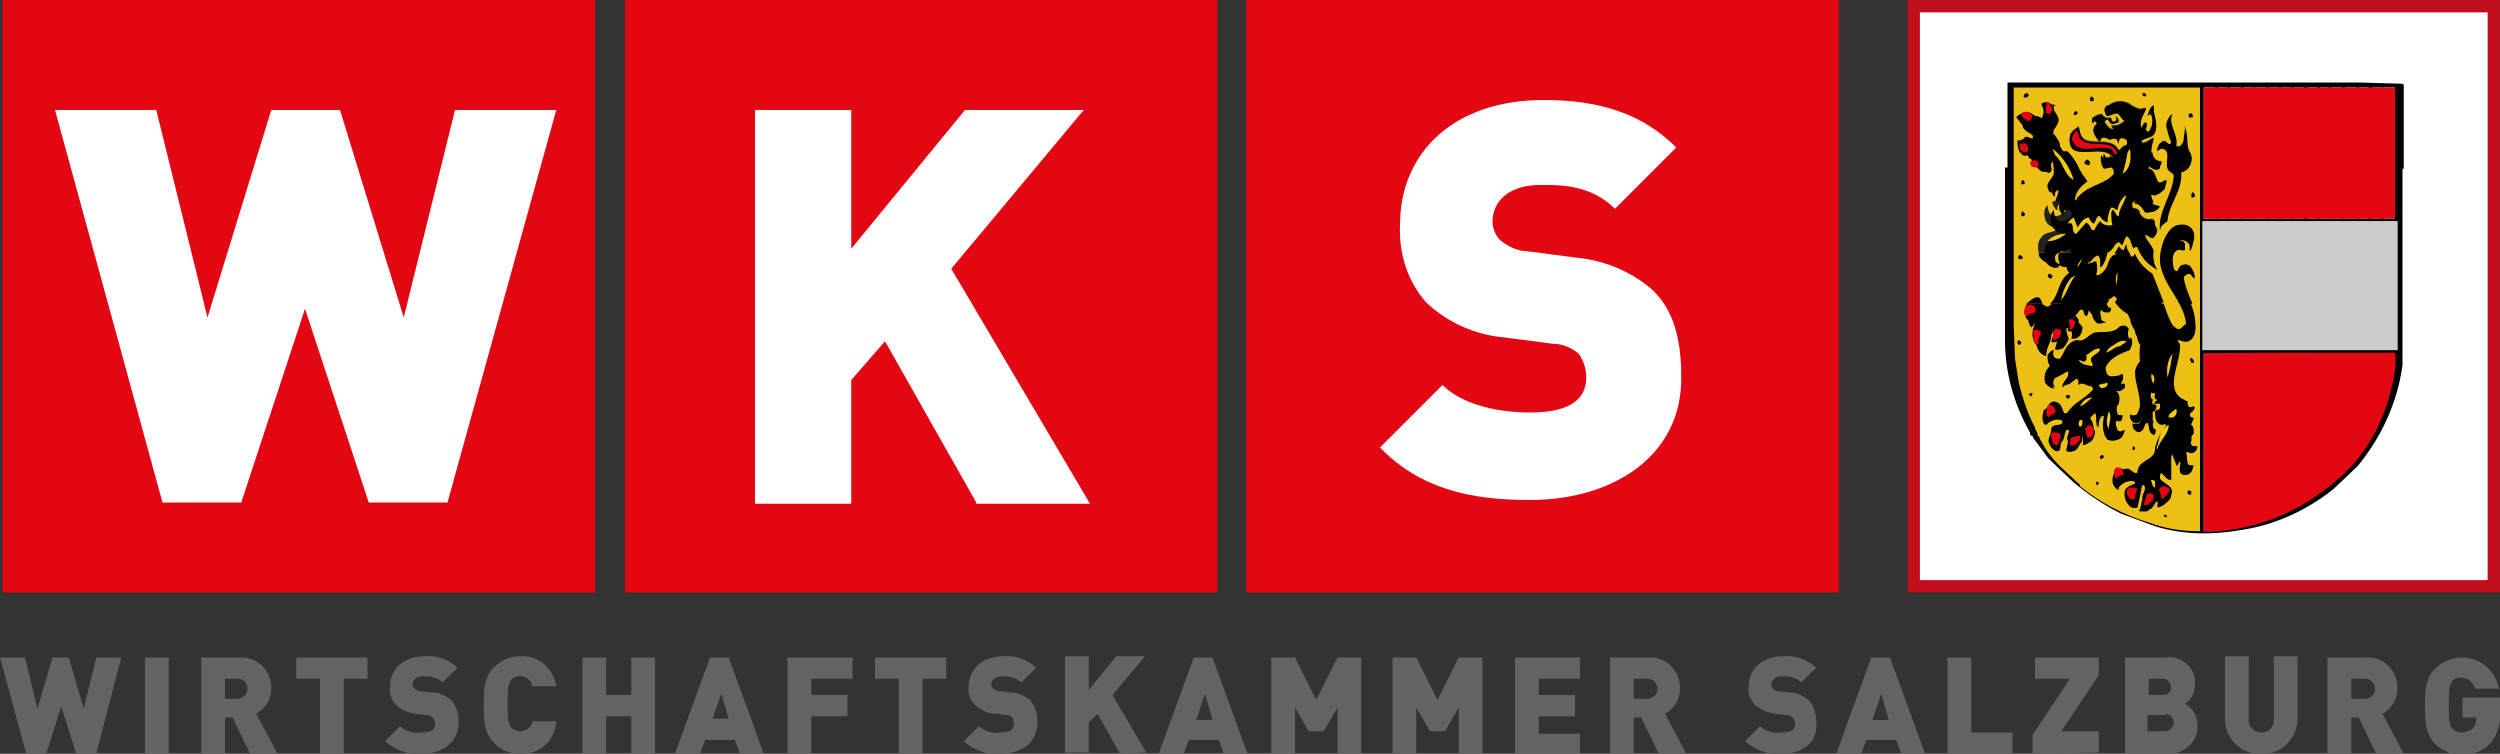<?xml version="1.0" encoding="utf-8"?> <!-- Generator: Adobe Illustrator 28.0.0, SVG Export Plug-In . SVG Version: 6.00 Build 0) --> <svg xmlns="http://www.w3.org/2000/svg" xmlns:xlink="http://www.w3.org/1999/xlink" version="1.1" id="Ebene_1" x="0px" y="0px" viewBox="0 0 200 60.3" style="enable-background:new 0 0 200 60.3;" xml:space="preserve"><rect x="0" y="0" width="200" height="60.3" fill="#333333" stroke="none"/> <style type="text/css"> .st0{fill-rule:evenodd;clip-rule:evenodd;fill:#E30613;} .st1{fill:#E30613;} .st2{fill:#FFFFFF;stroke:#C10E1A;stroke-width:0.98;stroke-miterlimit:10;} .st3{fill:#FFFFFF;} .st4{fill:#EDC016;} .st5{fill:#222221;} .st6{fill:#F1CA13;} .st7{fill:#CCCCCC;stroke:#000000;stroke-width:0.17;stroke-linecap:square;stroke-miterlimit:2;} .st8{fill:#646363;} </style> <path class="st0" d="M0.2,0h47.4v47.4H0.2V0z"></path> <rect x="50" y="0" class="st1" width="47.4" height="47.4"></rect> <rect x="99.7" y="0" class="st1" width="47.4" height="47.4"></rect> <rect x="153.1" y="0.5" class="st2" width="46.4" height="46.4"></rect> <path class="st3" d="M78.1,40.2l-7.3-12.9l-2.7,3.1v9.9h-7.7V8.8h7.7v11.1l9.1-11.1h9.5L76.1,21.5l11.1,18.8H78.1z"></path> <path class="st3" d="M122.4,40c-4.8,0-8.8-0.9-12-4.2l5-5c1.6,1.6,4.5,2.2,7,2.2c3.1,0,4.5-1,4.5-2.8c0-0.7-0.2-1.3-0.6-1.9 c-0.6-0.5-1.3-0.8-2.1-0.8l-3.8-0.5c-2.4-0.2-4.6-1.2-6.3-2.8c-1.5-1.7-2.2-3.9-2.1-6.2c0-5.8,4.3-10,11.5-10 c4.5,0,7.9,1.1,10.6,3.8l-4.9,4.9c-2-2-4.6-1.9-6-1.9c-2.7,0-3.8,1.5-3.8,2.9c0,0.5,0.2,1.1,0.6,1.5c0.6,0.5,1.4,0.9,2.2,0.9 l3.8,0.5c2.3,0.2,4.5,1.1,6.2,2.6c1.7,1.6,2.3,4,2.3,6.9C134.6,36.5,129,40,122.4,40z"></path> <path d="M192.2,13.4c0,6.6,0,15.8,0,15.8c-0.4,3-1.7,5.8-3.6,8.1l-1.9,1.8l0,0c-2.1,1.7-4.7,2.9-7.4,3.3c-2.3,0.4-4.6,0.4-6.9-0.3 c-0.3-0.1-0.5-0.2-0.8-0.3l-1.9-0.7c-1.4-0.7-2.6-1.5-3.8-2.5l-2-1.9c-0.4-0.5-0.8-1.1-1.2-1.6l0,0c-0.1,0,0-0.2-0.1-0.2l0,0 c-0.2-0.1-0.2-0.1-0.2-0.3c-1.3-2.3-2-4.8-2-7.4V13.4H192.2z"></path> <path d="M188.7,6.6l3.5,0.1l0.1,0.1c0,0,0,2.9,0,6.7h-31.7V6.6h3.4"></path> <path class="st4" d="M176,42.5c-1.4,0-2.8-0.2-4.1-0.7c-2-0.6-3.9-1.6-5.5-2.9v-0.1l-1.6-1.5c-0.7-0.7-1.3-1.5-1.7-2.4 c-0.1,0-0.1-0.1-0.1-0.2s-0.2-0.3-0.2-0.5c-0.6-1.1-1-2.4-1.3-3.6l-0.3-1.9l-0.1-2.6V7H176L176,42.5L176,42.5z"></path> <polygon class="st3" points="177.2,17.5 176.3,17.5 176.3,7 177.2,7 177.2,17.5 "></polygon> <polygon class="st3" points="178.2,17.5 177.4,17.5 177.4,7 178.2,7 178.2,17.5 "></polygon> <polygon class="st3" points="179.3,17.5 178.4,17.5 178.4,7 179.3,7 179.3,17.5 "></polygon> <polygon class="st3" points="180.3,17.5 179.5,17.5 179.5,7 180.3,7 180.3,17.5 "></polygon> <polygon class="st3" points="181.3,17.5 180.4,17.5 180.4,7 181.3,7 181.3,17.5 "></polygon> <polygon class="st3" points="182.3,17.5 181.5,17.5 181.5,7 182.3,7 182.3,17.5 "></polygon> <polygon class="st3" points="183.3,17.5 182.5,17.5 182.5,7 183.3,7 183.3,17.5 "></polygon> <path class="st3" d="M184.3,7v10.5h-0.8V7C183.8,7,184,7,184.3,7L184.3,7z"></path> <polygon class="st3" points="185.4,17.5 184.6,17.5 184.6,7 185.4,7 185.4,17.5 "></polygon> <polygon class="st3" points="186.4,17.5 185.6,17.5 185.6,7 186.3,7 186.4,17.5 "></polygon> <polygon class="st3" points="187.4,17.5 186.5,17.5 186.5,7 187.4,7 187.4,17.5 "></polygon> <polygon class="st3" points="188.5,17.5 187.6,17.5 187.6,7 188.5,7 188.5,17.5 "></polygon> <polygon class="st3" points="189.5,17.5 188.7,17.5 188.7,7 189.5,7 189.5,17.5 "></polygon> <polygon class="st3" points="191.6,17.5 190.7,17.5 190.7,7 191.6,7 191.6,17.5 "></polygon> <polygon class="st3" points="190.5,17.5 189.7,17.5 189.8,7 190.6,7 190.5,17.5 "></polygon> <path d="M171.7,7.7c-0.1,0-0.1,0-0.2,0c-0.1,0-0.1-0.1-0.1-0.2c0-0.1,0.2-0.1,0.2,0C171.7,7.5,171.7,7.6,171.7,7.7L171.7,7.7z"></path> <path d="M162.3,7.6L162.3,7.6c0,0.1-0.1,0.2-0.3,0.2s-0.1-0.2,0-0.3S162.3,7.5,162.3,7.6L162.3,7.6z"></path> <path d="M167.5,7.9c0,0.1,0,0.2-0.1,0.2c-0.1,0-0.2,0-0.2-0.1c0-0.1,0-0.2,0.1-0.3C167.4,7.8,167.5,7.8,167.5,7.9z"></path> <path d="M166,24.3c-0.2,0.2-0.4,0.5-0.6,0.6c0.3,0.1,0.7,0.3,0.9,0.7c0,0.4-0.2,0.8-0.6,0.9h-0.3c0.1-0.2,0.1-0.7-0.2-0.9 c-0.1,0-0.1,0.1-0.2,0.1c0,0.3,0.1,0.5,0.2,0.8c-0.1,0.3-0.3,0.6-0.5,0.8c-0.2,0-0.5,0.2-0.6,0c0.1-0.4,0.4-1,0-1.4 c-0.2,0-0.2,0.2-0.3,0.3c0,0.6-0.4,1-0.4,1.6c-0.1,0.2-0.3-0.1-0.4-0.1c-0.5-0.5-0.5-1.2-0.2-1.8c0.2-0.3,0.6-0.2,0.8-0.6 c-0.3-0.3-0.8-0.1-1.1,0l-0.3,0.3c-0.3-0.4-0.3-0.8-0.1-1.2l0.1-0.1h1.2c0.1,0.2,0.1,0.3,0.5,0.2c0.1-0.1,0.2-0.1,0.2-0.2L166,24.3z "></path> <path d="M166.8,24.3c-0.1,0.1-0.1,0.3-0.2,0.5c-0.2,0-0.2-0.3-0.3-0.5H166.8z"></path> <path d="M167.6,24.3c0,0.1,0.1,0.3,0.1,0.5s0.3,0.2,0.4,0.3c-0.3,0-0.6,0.2-0.8,0c-0.2-0.2-0.3-0.5-0.3-0.8H167.6z"></path> <path d="M168.4,24.3c-0.1,0-0.2,0-0.4,0H168.4z"></path> <path d="M172,32.4c0,0.5-0.1,1.1,0.3,1.3c-0.1,0.1,0,0.3-0.2,0.4c-0.5-0.2-0.3-0.7-0.5-1c-0.3,0.1-0.2,0.5-0.5,0.7 c-0.1,0.1-0.3,0.1-0.4,0c-0.2-0.1-0.3-0.3-0.3-0.5v-0.2c0.1,0.2,0.3,0.1,0.5,0.1c0.2-0.3,0.3-0.6,0.3-0.9L172,32.4z"></path> <path d="M175,32.4c0,0.1,0.1,0.2,0.2,0.2c0.1,0,0.1,0,0.2-0.1c0.2,0.2-0.1,0.4-0.2,0.5s-0.1,0.1-0.1,0.1c0,0.1,0,0.2,0.1,0.3 c0.1,0,0.2,0,0.2,0.1s-0.2,0.3-0.2,0.5c0.2,0.1,0.2,0.4,0.2,0.6s-0.2,0.2-0.2,0.4h0.1c-0.2,0.1,0,0.2-0.1,0.3s0,0.4,0.2,0.4h0.3 c0,0.2-0.1,0.4-0.3,0.5c-0.2,0.2-0.4-0.2-0.6,0c0.1,0.3,0,0.8,0.2,1c0.1,0,0.4,0.1,0.4,0c-0.1,0.3-0.1,0.7-0.6,0.8 c-0.2,0-0.4-0.1-0.4-0.3c-0.1-0.3,0.1-0.6,0-0.8c-0.2,0-0.2,0.2-0.3,0.4c0-0.3-0.3-0.7-0.3-1c-0.1,0-0.1,0.1-0.2,0.2 c0,0.6,0,1.3,0,1.9c-0.4-0.1-0.5-0.5-0.8-0.6c-0.1,0.1-0.1,0.3-0.1,0.5c0.3,0.4,1.2,0.6,0.9,1.3c0,0.4-0.4,0.6-0.6,0.8l-0.4,0.2 c-0.1-0.2,0.2-0.5-0.2-0.5c-0.1,0.2-0.2,0.4-0.4,0.6c-0.1,0-0.2,0.1-0.3,0.2h-0.6c0.2-0.3,0.2-0.7,0.3-1c-0.1-0.4,0.4-0.7,0.1-1.1 c-0.2-0.1-0.3,0.2-0.3,0.4c-0.1,0.5-0.2,0.9-0.3,1.4c-0.2,0.1-0.5,0-0.6-0.2c-0.3-0.3-0.4-0.8-0.3-1.2c0.2-0.3,0.5-0.4,0.8-0.5 c0-0.1,0-0.1-0.1-0.2c-0.5-0.1-1,0.1-1.3,0.5v0.2c-0.2-0.2-0.4-0.4-0.4-0.7c0-0.2,0-0.5,0.2-0.7c0.3-0.2,0.6-0.3,1-0.3 c0.2,0.1,0.5,0.5,0.8,0.3c0-1.1,1.5-0.9,1.4-2c0.2-0.7,0.5-1.3,0.9-1.8c-0.2-0.2-0.4,0.1-0.6-0.1c-0.3-0.2-0.3-0.7-0.3-1 c0,0,0.1,0,0.1-0.1L175,32.4z"></path> <path d="M171.2,32.4c0-0.9-0.4-1.8-0.4-2.6c0-0.3,0.2-0.7,0.4-0.9c-0.1-0.8,0-1.6,0.3-2.3c-0.1-0.1-0.1-0.1-0.2-0.1 c-0.1,0.1-0.2,0.3-0.3,0.5c-0.2-0.3-0.3-0.7-0.2-1c-0.3-0.2-0.5-0.6-0.6-1c0.2,0.1,0.4,0.4,0.6,0.4c0.1-0.3-0.4-0.5-0.6-0.8 l-0.4-0.3h3.3c0.2,0.6,0.4,1.2,0.7,1.7c0.2,0.2,0.4,0.4,0.6,0.3s0.3-0.3,0.5-0.4c0-0.5-0.1-1.1-0.4-1.6h0.6c0.2,0.4,0.3,0.8,0.3,1.2 c0.1,0.6,0.1,1.4-0.5,1.7c-0.3,0.1-0.5,0-0.8-0.1c-0.2,0.1,0.1,0.2,0.1,0.4c0.1,1.5-1.5,3.8,0.6,4.5c0,0.1,0,0.2,0,0.3h-2.5 c0.1-0.1,0.1-0.2,0.2-0.2c0.1-0.1,0-0.3,0-0.5s-0.3-0.1-0.4-0.2c-0.2-0.5,0.7-1.1,0-1.5c-0.1-0.2,0-0.5-0.2-0.7 c-0.2,0.4-0.1,0.8,0.2,1.2c0.1,0.2-0.2,0.4-0.3,0.5c-0.1,0.3,0,0.6,0.1,0.9c0.1,0.1,0.4,0,0.3,0.3c-0.1,0.3-0.1,0.3-0.2,0.3l0,0 l-0.1,0.1c0,0,0,0.1,0,0.1L171.2,32.4z"></path> <path d="M162.1,24.3c0.3-0.2,0.6-0.6,1-0.5c0.2,0.1,0.2,0.3,0.3,0.5H162.1z"></path> <path d="M161.6,12.2c-0.2-0.3-0.2-0.7-0.2-1c0.1,0.1,0.3,0,0.5-0.1c0.2-0.5,0.9,0.4,0.7-0.3c-0.3-0.2-0.8-0.4-0.8-0.8 c-0.2-0.2-0.3-0.4-0.5-0.6c0.1-0.2,0.4-0.3,0.6-0.4c0.4-0.1,0.8,0.1,1.1,0.5c0,0.4-0.1,0.9,0.3,1.1c0.1,0,0.3,0,0.3-0.2c0,0,0,0,0,0 c0-0.4-0.4-0.6-0.2-1.1s0-0.7-0.1-1c0.2-0.1,0.4-0.2,0.6-0.1c0.2,0.1,0.3,0.2,0.4,0.4c-0.1,0.5,0.6,0.8,0.3,1.3 c-0.1,0.3-0.5,0.6-0.3,0.9s0.5,0.6,0.5,1c0.1,0.2,0.2,0.3,0.4,0.5h-2.3v-0.1c-0.1,0-0.3,0-0.4,0.1L161.6,12.2z"></path> <path class="st5" d="M168.7,12.2c-1.1-0.5-3.4,0.7-3.1-1.4c0.1-0.3,0.4-0.5,0.7-0.7c0.1,0.4,0.1,0.9,0.6,1.1 c0.8,0.3,2.1-0.2,2.6,0.8c0.2-0.1,0.3-0.4,0.6-0.4c0.1-0.2,0.1-0.4,0-0.5c-0.1-0.1-0.3-0.2-0.5-0.1c-0.1,0.1-0.1,0.3-0.1,0.4 c-0.1-0.1-0.1-0.4-0.3-0.4c-0.1,0-0.3,0-0.4,0.1c-0.2-0.1-0.5-0.3-0.7-0.1c-0.1,0.1,0,0.3-0.2,0.2c-0.2-0.3-0.5-0.6-0.4-1 c0-0.2,0.4-0.3,0.2-0.5s-0.2,0-0.3,0.1c0-0.1-0.1-0.2,0-0.4c0.3-0.2,0.5-0.3,0.8-0.3c0,0.2,0.2,0.2,0.3,0.3h0.4c0,0.1,0,0.3,0.2,0.3 c0,0,0,0,0,0c0.1,0,0.2-0.1,0.2-0.1c0-0.1,0.1-0.2-0.1-0.3c0.2,0,0.3,0.2,0.3,0.4c-0.2,0-0.4,0.2-0.6,0.1s-0.2-0.4-0.4-0.3 c-0.1,0.1-0.2,0.2-0.1,0.3c0,0,0,0,0,0c0.2,0.2,0.3,0.5,0.6,0.5s-0.1-0.2-0.1-0.3c0.4,0.1,0.8-0.1,1.1-0.4c-0.4-0.2-0.4-0.7-0.8-0.6 s-0.7,0.4-0.8-0.1c-0.1-0.2,0-0.4,0.2-0.5c0,0,0.1,0,0.1,0c0.5-0.4,1.2-0.4,1.7-0.1c0.2,0.2,0.5,0.3,0.8,0.4l0.5-0.1 c-0.2,0.5-0.6,1-0.4,1.6c0.1-0.1,0.2-0.5,0.4-0.4s-0.3,0.7,0.2,0.7c0.3-0.4,0.4-0.9,0.2-1.4c-0.1-0.1-0.2,0-0.3,0.1 c0.1-0.2,0.2-0.7,0.5-0.8c-0.1,0.7,0.4,1.4,0.1,2.1c-0.2,0.5-0.8,0.4-1.1,0.7c0,0.1,0,0.1,0.1,0.2c0.3,0,0.5-0.2,0.7-0.3l0.2-0.1 c-0.1,0.4-0.2,0.7-0.2,1.1L168.7,12.2z"></path> <path d="M162.5,12.2c-0.2,0.1-0.4,0.4-0.7,0.2c-0.1-0.1-0.1-0.1-0.2-0.2H162.5z"></path> <path d="M172.2,12.2c0,0.2,0.1,0.4,0.2,0.5c0.1,0.1,0.3,0.2,0.5,0.2c0.1,0.2-0.1,0.3-0.1,0.5s-0.3,0.2-0.5,0.1s-0.2-0.2-0.3-0.2 s-0.1,0.1-0.1,0.2c0.8,0.1,0.4,1.7,1.4,0.9c0.1,0.2-0.1,0.4-0.1,0.7c-0.2,0.2-0.4,0.4-0.7,0.5c-0.2,0.1-0.3-0.1-0.4,0 c0,0.2,0.1,0.4,0.2,0.6h-1.4l-0.1-0.2c-0.1,0-0.1,0.1-0.1,0.2h-6.3c0.1-0.5,0.5-0.9,0.1-1.3c-0.2,0-0.4,0.1-0.4,0.3v0.2 c-0.2,0-0.2-0.2-0.3-0.4c-0.1-0.5,0.6-0.8,0.5-1.3c0-0.3,0-0.8-0.3-1.1c-0.4,0.1-0.1,0.6-0.2,0.8c-0.1,0.1-0.2,0.2-0.3,0.1 c-0.1-0.1-0.3,0-0.5-0.1c-0.3-0.2-0.5-0.5-0.5-0.8c0.3,0,0.5-0.1,0.6-0.3c0,0,0-0.1,0-0.2h2.3c0.3,0.3,0.6,0.7,0.8,1.1 c0.2,0.5,0.5,0.9,0.8,1.3c-0.4,0.3-1,0.8-1,1.5c0.3,0.2,0.3-0.3,0.5-0.4c0.8-0.9,2.1-0.9,2.8-1.8c0-0.2,0-0.4-0.2-0.5 c-0.2,0-0.4,0.1-0.6,0.1c-0.2-0.3-0.3-0.7-0.2-1.1c0.1,0.1,0.1,0.2,0.2,0.3s0.3,0,0.3-0.1v-0.1c0.1,0.1,0.2,0.3,0.4,0.3 c0.1-0.2-0.1-0.4-0.3-0.5l0,0L172.2,12.2z"></path> <path d="M163.9,20.2c0,0.2,0.1,0.4,0.3,0.5h0.2c0,0.1-0.2,0.2-0.3,0.3c-0.3,0.1-0.7-0.1-0.9-0.4c-0.1-0.1-0.1-0.2-0.1-0.4 L163.9,20.2z"></path> <path d="M165.9,20.2c-0.2,0.2-0.3,0.4-0.3,0.7c0.1,0.1,0.2,0.1,0.2,0.2c-0.3,0.1-0.5,0.4-0.9,0.2c-0.2-0.3-0.3-0.7-0.2-1 c0,0,0-0.1,0-0.1L165.9,20.2z"></path> <path d="M170.3,20.2c0.1,0.1,0.1,0.2,0.2,0.3c0.2,0.1,0.2-0.1,0.3-0.2c0.3,0.7,0.8,1.2,1.4,1.6c0.3,0.8,0.6,1.5,0.9,2.3h-3.3 c-0.3-0.2-0.6-0.4-0.8-0.7c0.4-0.7,0.5-1.5,0.3-2.3l-0.1-0.1c-0.4,0.6,0.3,1.7-0.6,2.1c-0.1,0.1-0.3,0.1-0.3,0.2 c0,0.2,0.1,0.4,0.2,0.5c0.1,0,0.1,0,0.2,0.1c0,0.1-0.1,0.3-0.2,0.3h-0.4l-0.2-0.1c0,0-0.1-0.1-0.1-0.1c-0.1,0-0.1,0.1-0.1,0.2h-0.6 c0,0,0-0.1,0-0.1c-0.1,0-0.1-0.1-0.2-0.1c-0.1,0-0.1,0.1-0.1,0.2h-0.5c0-0.1-0.1-0.1-0.3-0.1l-0.1,0.1H164c0.8-0.7,0.6-2.1,1.8-2.6 c0.5-0.3,0.8-0.8,0.8-1.4h1.9c0,0.4-0.2,0.8-0.5,1.1c0-0.3,0.1-0.8-0.2-1c-0.4,0.1-0.6,0.5-0.8,0.7c0.2,0,0.4-0.1,0.6-0.2 c0.1,0.4,0.1,0.7,0,1.1c0.3,0.1,0.5-0.1,0.7-0.3c0.4-0.4,0.3-1,0.8-1.3l0,0L170.3,20.2z"></path> <path d="M172.2,20.2c0,0.5,0.1,0.9,0.3,1.3c-0.6-0.3-1-0.7-1.3-1.3H172.2z"></path> <path class="st5" d="M163.1,20.2c-0.1-0.4-0.1-0.9,0.2-1.2c0.3-0.5,0.9-0.3,1.3-0.7c-0.4-0.1-0.9-0.3-1-0.8 c-0.1-0.4-0.1-0.8,0.2-1.1c0,0.3,0.1,0.5,0.2,0.7c0.2,0.3,0.6,0.2,0.8,0.1s0.3-0.2,0.4-0.3s0-0.4-0.2-0.5s-0.4,0-0.4,0.2v0.2 c-0.2,0-0.2-0.2-0.3-0.3c-0.1-0.1-0.1-0.3-0.1-0.4h6.3c0,0.1,0,0.3,0,0.4c0.2,0.3,0.6,0,0.6,0.5c0.2,0.3,0.5,0.6,1,0.5 c0.3-0.1,0.1,0.4,0.3,0.6s0,0.6-0.2,0.8s-0.4-0.2-0.7-0.2c0.1,0.5,0.6,0.8,0.7,1.3c0,0.1,0,0.1,0,0.2h-1c-0.1-0.2-0.2-0.3-0.2-0.5 c-0.1-0.1-0.3,0-0.3,0.1c-0.2-0.2-0.2-0.9-0.6-1c-0.1,0.2-0.2,0.4-0.3,0.7c-0.2,0-0.2-0.3-0.4-0.2c-0.3,0.2-0.4,0.7-0.8,0.8v0.1 h-1.9c0-0.1,0-0.2,0-0.3c-0.1-0.1-0.2-0.1-0.3,0c0,0,0,0,0,0c-0.1,0.1-0.2,0.2-0.3,0.3h-1.1c0.1-0.3,0.4-0.5,0.3-0.8 c-0.4,0.2-1,0.2-1.2,0.6c0,0.1,0,0.1,0,0.2L163.1,20.2z"></path> <path d="M169.2,20.2c0.1-0.1,0.2-0.3,0.3-0.5c0.1,0.1,0.2,0.3,0.4,0.3c0.1-0.2,0.1-0.3,0.2-0.5c0,0.3,0.1,0.5,0.3,0.8H169.2z"></path> <path d="M172.1,16.2c0.1,0.1,0.1,0.2,0.2,0.2l0.4,0.1c-0.2,0.4-0.6,0.5-1.1,0.5c-0.2-0.3-0.4-0.7-0.8-0.7l-0.1-0.1L172.1,16.2z"></path> <path d="M174.6,24.3c-0.6-0.9-1.1-1.9-1.5-2.9c-0.4-1-0.2-2.2,0.5-3c0.3-0.4,0.8-0.5,1.3-0.4c0.3,0.1,0.5,0.3,0.6,0.6 c0.1,0.4,0,0.8-0.2,1.1c-0.1-0.3,0.1-0.5-0.2-0.7c-0.2-0.2-0.5-0.2-0.7-0.2c-0.1,0.1-0.2,0.2-0.2,0.3c0.2,0.2,0.5,0.1,0.6,0.4V20 c-0.2,0.1-0.4-0.1-0.6,0c-0.5,0.3-0.4,0.9-0.3,1.5c0.1,0.1,0.1,0.2,0.3,0.2s0.2-0.5,0.5-0.5c0.2-0.1,0.5,0,0.6,0.2 c0.2,0.3,0.3,0.6,0.3,0.9c-0.1-0.1-0.2-0.4-0.4-0.4c-0.2,0-0.4,0.1-0.5,0.3c0.1,0.7,0.4,1.4,0.7,2.1L174.6,24.3z"></path> <path d="M164.3,8.5c-0.1,0.5,0.6,0.8,0.3,1.3c-0.1,0.3-0.5,0.6-0.3,0.9s0.5,0.6,0.5,1c0.3,0.6,0.9,1,1.2,1.6 c0.2,0.5,0.5,0.9,0.8,1.3c-0.4,0.3-1,0.8-1,1.5c0.3,0.2,0.3-0.3,0.5-0.4c0.8-0.9,2.1-0.9,2.8-1.8c0-0.2,0-0.4-0.2-0.5 c-0.2,0-0.4,0.1-0.6,0.1c-0.2-0.3-0.3-0.7-0.2-1.1c0.1,0.1,0.1,0.2,0.2,0.3s0.3,0,0.3-0.1v-0.1c0.1,0.1,0.2,0.3,0.4,0.3 c0.1-0.2-0.1-0.4-0.3-0.5c-1.1-0.6-3.4,0.7-3.1-1.4c0.1-0.3,0.4-0.5,0.7-0.7c0.1,0.4,0.1,0.9,0.6,1.1c0.8,0.3,2.1-0.2,2.6,0.8 c0.2-0.1,0.3-0.4,0.6-0.4c0.1-0.2,0.1-0.4,0-0.5c-0.1-0.1-0.3-0.2-0.5-0.1c-0.1,0.1-0.1,0.3-0.1,0.4c-0.1-0.1-0.1-0.4-0.3-0.4 c-0.1,0-0.3,0-0.4,0.1c-0.2-0.1-0.5-0.3-0.7-0.1c-0.1,0.1,0,0.3-0.2,0.2c-0.2-0.3-0.5-0.6-0.4-1c0-0.2,0.4-0.3,0.2-0.5 s-0.2,0-0.3,0.1c0-0.1-0.1-0.2,0-0.4c0.3-0.2,0.5-0.3,0.8-0.3c0,0.2,0.2,0.2,0.3,0.3h0.4c0,0.1,0,0.3,0.2,0.3c0,0,0,0,0,0 c0.1,0,0.2-0.1,0.2-0.1c0-0.1,0.1-0.2-0.1-0.3c0.2,0,0.3,0.2,0.3,0.4c-0.2,0-0.4,0.2-0.6,0.1s-0.2-0.4-0.4-0.3 c-0.1,0.1-0.2,0.2-0.1,0.3c0,0,0,0,0,0c0.2,0.2,0.3,0.5,0.6,0.5s-0.1-0.2-0.1-0.3c0.4,0.1,0.9-0.1,1.1-0.4c-0.4-0.2-0.4-0.7-0.8-0.6 s-0.7,0.4-0.8-0.1c-0.1-0.2,0-0.4,0.2-0.5c0,0,0.1,0,0.1,0c0.5-0.4,1.2-0.4,1.7-0.1c0.2,0.2,0.5,0.3,0.8,0.4l0.5-0.1 c-0.2,0.5-0.6,1-0.4,1.6c0.1-0.1,0.2-0.5,0.4-0.4s-0.3,0.7,0.2,0.7c0.3-0.4,0.4-0.9,0.2-1.4c-0.1-0.1-0.2,0-0.3,0.1 c0.1-0.2,0.2-0.7,0.5-0.8c-0.1,0.7,0.4,1.4,0.1,2.1c-0.2,0.5-0.8,0.4-1.1,0.7c0,0.1,0,0.1,0.1,0.2c0.3,0,0.5-0.2,0.7-0.3l0.2-0.1 c-0.1,0.4-0.4,1.1,0,1.6c0.1,0.1,0.3,0.2,0.5,0.2c0.1,0.2-0.1,0.3-0.1,0.5s-0.3,0.2-0.5,0.1s-0.2-0.2-0.3-0.2s-0.1,0.1-0.1,0.2 c0.8,0.1,0.4,1.7,1.4,0.9c0.1,0.2-0.1,0.4-0.1,0.7c-0.2,0.2-0.4,0.4-0.7,0.5c-0.2,0.1-0.3-0.1-0.4,0c0.1,0.3,0.1,0.7,0.4,0.8 l0.4,0.1c-0.2,0.4-0.6,0.5-1.1,0.5c-0.2-0.3-0.4-0.7-0.8-0.7l-0.2-0.3c-0.2,0.1-0.1,0.4-0.1,0.6s0.6,0,0.6,0.5 c0.2,0.3,0.5,0.6,1,0.5c0.3-0.1,0.1,0.4,0.3,0.6s0,0.6-0.2,0.8s-0.4-0.2-0.7-0.2c0.1,0.5,0.6,0.8,0.7,1.3c-0.1,0.5,0,1.1,0.3,1.5 c-0.7-0.4-1.3-1-1.6-1.8c-0.1-0.1-0.3,0-0.3,0.1c-0.2-0.2-0.2-0.9-0.6-1c-0.1,0.2-0.2,0.4-0.3,0.7c-0.2,0-0.2-0.3-0.4-0.2 c-0.3,0.2-0.4,0.7-0.8,0.8c-0.1,0.4-0.2,0.8-0.5,1.2c0-0.3,0.1-0.8-0.2-1c-0.4,0.1-0.6,0.5-0.8,0.7c0.2,0,0.4-0.1,0.6-0.2 c0.1,0.4,0.1,0.7,0,1.1c0.3,0.1,0.5-0.1,0.7-0.3c0.4-0.4,0.3-1,0.8-1.3c0.2-0.1,0.3-0.3,0.3-0.5c0.1,0.1,0.2,0.3,0.4,0.3 c0.1-0.2,0.1-0.3,0.2-0.5c0,0.4,0.3,0.7,0.5,1.1c0.2,0.1,0.2-0.1,0.3-0.2c0.3,0.7,0.7,1.3,1.3,1.7c0.6,1.3,0.9,2.8,1.6,4 c0.2,0.2,0.4,0.4,0.6,0.3s0.3-0.3,0.5-0.4c0-1.7-1.4-2.9-1.9-4.4c-0.4-1-0.2-2.2,0.5-3c0.3-0.4,0.8-0.5,1.3-0.4 c0.3,0.1,0.5,0.3,0.6,0.6c0.1,0.4,0,0.8-0.2,1.1c-0.1-0.3,0.1-0.5-0.2-0.7c-0.2-0.2-0.5-0.2-0.7-0.2c-0.1,0.1-0.2,0.2-0.2,0.3 c0.2,0.2,0.5,0.1,0.6,0.4V20c-0.2,0.1-0.4-0.1-0.6,0c-0.5,0.3-0.4,0.9-0.3,1.5c0.1,0.1,0.1,0.2,0.3,0.2s0.2-0.5,0.5-0.5 c0.2-0.1,0.5,0,0.6,0.2c0.2,0.3,0.3,0.6,0.3,0.9c-0.1-0.1-0.2-0.4-0.4-0.4c-0.2,0-0.4,0.1-0.5,0.3c0.1,1.2,0.9,2.1,1,3.4 c0.1,0.6,0.1,1.4-0.5,1.7c-0.3,0.1-0.5,0-0.8-0.1c-0.2,0.1,0.1,0.2,0.1,0.4c0.1,1.5-1.5,3.8,0.6,4.5c0,0.2,0,0.5,0.3,0.5 c0.1,0,0.1,0,0.2-0.1c0.2,0.2-0.1,0.4-0.2,0.5s-0.1,0.1-0.1,0.1c0,0.1,0,0.2,0.1,0.3c0.1,0,0.2,0,0.2,0.1s-0.2,0.3-0.2,0.5 c0.2,0.1,0.2,0.4,0.2,0.6s-0.2,0.2-0.2,0.4h0.1c-0.2,0.1,0,0.2-0.1,0.3s0,0.4,0.2,0.4h0.3c0,0.2-0.1,0.4-0.3,0.5 c-0.2,0.2-0.4-0.2-0.6,0c0.1,0.3,0,0.8,0.2,1c0.1,0,0.4,0.1,0.4,0c-0.1,0.3-0.1,0.7-0.6,0.8c-0.2,0-0.4-0.1-0.4-0.3 c-0.1-0.3,0.1-0.6,0-0.8c-0.2,0-0.2,0.2-0.3,0.4c0-0.3-0.3-0.7-0.3-1c-0.1,0-0.1,0.1-0.2,0.2c0,0.6,0,1.3,0,1.9 c-0.4-0.1-0.5-0.5-0.8-0.6c-0.1,0.1-0.1,0.3-0.1,0.5c0.3,0.4,1.2,0.6,0.9,1.3c0,0.4-0.4,0.6-0.6,0.8l-0.4,0.2 c-0.1-0.2,0.2-0.5-0.2-0.5c-0.1,0.2-0.2,0.4-0.4,0.6c-0.1,0-0.2,0.1-0.3,0.2h-0.6c0.2-0.3,0.2-0.7,0.3-1c-0.1-0.4,0.4-0.7,0.1-1.1 c-0.2-0.1-0.3,0.2-0.3,0.4c-0.1,0.5-0.2,0.9-0.3,1.4c-0.2,0.1-0.5,0-0.6-0.2c-0.3-0.3-0.4-0.8-0.3-1.2c0.2-0.3,0.5-0.4,0.8-0.5 c0-0.1,0-0.1-0.1-0.2c-0.5-0.1-1,0.1-1.3,0.5v0.2c-0.2-0.2-0.4-0.4-0.4-0.7c0-0.2,0-0.5,0.2-0.7c0.3-0.2,0.6-0.3,1-0.3 c0.2,0.1,0.5,0.5,0.8,0.3c0-1.1,1.5-0.9,1.4-2c0.2-0.7,0.5-1.3,0.9-1.8c-0.2-0.2-0.4,0.1-0.6-0.1c-0.3-0.2-0.3-0.7-0.3-1 c0.1,0,0.3-0.2,0.3-0.3s0-0.3,0-0.5s-0.3-0.1-0.4-0.2c-0.2-0.5,0.7-1.1,0-1.5c-0.1-0.2,0-0.5-0.2-0.7c-0.2,0.4-0.1,0.8,0.2,1.2 c0.1,0.2-0.2,0.4-0.3,0.5c-0.1,0.3,0,0.6,0.1,0.9c0.1,0.1,0.4,0,0.3,0.3c-0.1,0.3-0.1,0.3-0.2,0.3l0,0l-0.1,0.1 c0.1,0.5-0.2,1.2,0.3,1.4c-0.1,0.1,0,0.3-0.2,0.4c-0.5-0.2-0.3-0.7-0.5-1c-0.3,0.1-0.2,0.5-0.5,0.7c-0.1,0.1-0.3,0.1-0.4,0 c-0.2-0.1-0.3-0.3-0.3-0.5v-0.2c0.1,0.2,0.3,0.1,0.5,0.1c0.8-1.1-0.2-2.4-0.1-3.5c0-0.3,0.2-0.7,0.4-0.9c-0.1-0.8,0-1.6,0.3-2.3 c-0.1-0.1-0.1-0.1-0.2-0.1c-0.1,0.1-0.2,0.3-0.3,0.5c-0.2-0.3-0.3-0.7-0.2-1c-0.3-0.2-0.5-0.6-0.6-1c0.2,0.1,0.4,0.4,0.6,0.4 c0.1-0.3-0.4-0.5-0.6-0.8c-0.5-0.2-0.9-0.6-1.2-1c0.4-0.7,0.5-1.5,0.3-2.3l-0.1-0.1c-0.4,0.6,0.3,1.7-0.6,2.1 c-0.1,0.1-0.3,0.1-0.3,0.2c0,0.2,0.1,0.4,0.2,0.5c0.1,0,0.1,0,0.2,0.1c0,0.1-0.1,0.3-0.2,0.3c-0.2,0-0.4,0-0.5-0.1 c0,0-0.1-0.1-0.1-0.1c-0.2,0.2,0,0.5,0,0.7s0.3,0.2,0.4,0.3c-0.3,0-0.6,0.2-0.8,0c-0.3-0.3-0.4-0.6-0.3-1c-0.1,0-0.1-0.1-0.2-0.1 c-0.2,0.2-0.1,0.5-0.3,0.6c-0.3-0.1-0.1-0.7-0.5-0.5c-0.2,0.3-0.4,0.5-0.7,0.7c0.3,0.1,0.7,0.3,0.9,0.7c0,0.4-0.2,0.8-0.6,0.9h-0.3 c0.1-0.2,0.1-0.7-0.2-0.9c-0.1,0-0.1,0.1-0.2,0.1c0,0.3,0.1,0.5,0.2,0.8c-0.1,0.3-0.3,0.6-0.5,0.8c-0.2,0-0.5,0.2-0.6,0 c0.1-0.4,0.4-1,0-1.4c-0.2,0-0.2,0.2-0.3,0.3c0,0.6-0.4,1-0.4,1.6c-0.1,0.2-0.3-0.1-0.4-0.1c-0.5-0.5-0.5-1.2-0.2-1.8 c0.2-0.3,0.6-0.2,0.8-0.6c-0.3-0.3-0.8-0.1-1.1,0l-0.3,0.3c-0.3-0.4-0.3-0.8-0.1-1.2c0.3-0.2,0.6-0.7,1.1-0.6s0.1,1,0.8,0.6 c1.1-0.7,0.7-2.2,2.1-2.8c0.6-0.4,0.9-1.1,0.7-1.8c-0.1-0.1-0.2-0.1-0.3,0c0,0,0,0,0,0c-0.2,0.3-0.6,0.6-0.6,1 c0.1,0.1,0.2,0.1,0.2,0.2c-0.3,0.1-0.5,0.4-0.9,0.2c-0.2-0.3-0.3-0.7-0.2-1c0.1-0.3,0.5-0.6,0.3-0.9c-0.4,0.2-1,0.2-1.2,0.6 c0,0.3,0,0.5,0.3,0.6h0.2c0,0.1-0.2,0.2-0.3,0.3c-0.3,0.1-0.7-0.1-0.9-0.4c-0.3-0.5-0.2-1.1,0.1-1.6c0.3-0.5,0.9-0.3,1.3-0.7 c-0.4-0.1-0.9-0.3-1-0.8c-0.1-0.4-0.1-0.8,0.2-1.1c0,0.3,0.1,0.5,0.2,0.7c0.2,0.3,0.6,0.2,0.8,0.1s0.3-0.2,0.4-0.3s0-0.4-0.2-0.5 s-0.4,0-0.4,0.2v0.2c-0.2,0-0.2-0.2-0.3-0.3c-0.3-0.6,0.5-1.2,0-1.7c-0.2,0-0.4,0.1-0.4,0.3v0.2c-0.2,0-0.2-0.2-0.3-0.4 c-0.1-0.5,0.6-0.8,0.5-1.3c0-0.3,0-0.8-0.3-1.1c-0.4,0.1-0.1,0.6-0.2,0.8c-0.1,0.1-0.2,0.2-0.3,0.1c-0.1-0.1-0.3,0-0.5-0.1 c-0.3-0.2-0.5-0.5-0.5-0.8c0.3,0,0.5-0.1,0.6-0.3l0.1-0.2c-0.4-0.1-0.6,0.5-1.1,0.3c-0.3-0.3-0.4-0.8-0.3-1.2c0.1,0.1,0.3,0,0.5-0.1 c0.2-0.5,0.9,0.4,0.7-0.3c-0.3-0.2-0.8-0.4-0.8-0.8c-0.2-0.2-0.3-0.4-0.5-0.6c0.1-0.2,0.4-0.3,0.6-0.4c0.4-0.1,0.8,0.1,1.1,0.5 c0,0.4-0.1,0.9,0.3,1.1c0.1,0,0.3,0,0.3-0.2c0,0,0,0,0,0c0-0.4-0.4-0.6-0.2-1.1s0-0.7-0.1-1c0.2-0.1,0.4-0.2,0.6-0.1 C164,8.2,164.2,8.4,164.3,8.5L164.3,8.5z"></path> <path class="st1" d="M164.2,8.7c0,0.2-0.1,0.3-0.2,0.4c-0.6,0.1-0.2-0.6-0.3-0.9c0-0.1,0.1,0,0.2,0C164,8.4,164.1,8.5,164.2,8.7 L164.2,8.7z"></path> <path d="M166.2,9c0,0.1,0,0.1-0.1,0.2h-0.2c0-0.1,0-0.2,0.1-0.3C166.1,8.9,166.2,8.9,166.2,9L166.2,9z"></path> <path class="st1" d="M162.6,9.2c0,0.2-0.1,0.4-0.3,0.5c-0.2-0.1-0.6-0.3-0.6-0.6c0.2-0.2,0.5-0.2,0.7-0.1 C162.4,9.1,162.5,9.2,162.6,9.2z"></path> <path d="M174.4,11.7c0.2-0.2,0.3-0.4,0.3-0.6c0-0.4,0.2-0.8,0-1.1c0.4,0.6,0.2,1.5,0.4,2c0.2,0.3,0.3,0.6,0.2,1 c-0.1,0.4-0.4,0.7-0.8,0.8c0.1,1.5-1,2.5-1.1,3.9c-0.3,0.2-0.6,0.4-0.6,0.8c-0.2-1.6,1-2.9,1.1-4.4c0-0.3-0.4-0.3-0.5-0.6 c-0.2-0.6,0.3-1.4-0.4-1.6c-0.2,0-0.3,0.1-0.4,0.2c-0.1-0.1,0-0.3,0.1-0.5s0.2-0.2,0.3-0.3c0.3-0.2,0.5,0.5,0.7,0.1 c-0.2-0.4-0.3-0.9-0.4-1.3c0-0.4,0.2-0.8,0.5-1c-0.4,0.9,0.5,1.6,0.3,2.6L174.4,11.7z"></path> <path d="M175.4,9.2c0.1,0.1,0,0.2-0.1,0.2s-0.2,0-0.2-0.1V9.1C175.2,9.1,175.4,9,175.4,9.2L175.4,9.2z"></path> <path class="st1" d="M166.5,11.2c0.9,0.7,2.5-0.2,2.9,1.1c-0.3,0.2-0.3-0.3-0.6-0.4c-1-0.3-2.4,0.5-3-0.6c-0.1-0.3,0-0.6,0.3-0.8 C166.4,10.5,166.2,11,166.5,11.2L166.5,11.2z"></path> <path class="st1" d="M162.2,11.6c0,0.2,0.2,0.4-0.1,0.6c-0.2,0-0.4-0.1-0.5-0.3c-0.1-0.1,0-0.2,0-0.4c0.2,0,0.4-0.1,0.5,0 L162.2,11.6L162.2,11.6z"></path> <path class="st6" d="M165.9,14.4c-0.8-0.4-0.8-1.4-1.5-2l-0.2-0.5C165,12.5,165.6,13.4,165.9,14.4L165.9,14.4z"></path> <path class="st6" d="M169.8,13.9c0.2-0.6,0.3-1.1,0.4-1.7l0.2-0.3C170.5,12.5,170.5,13.5,169.8,13.9z"></path> <path class="st1" d="M163.1,13.1c-0.1,0.1,0,0.2-0.1,0.3c-0.2,0-0.3,0-0.5-0.1c0-0.1-0.2-0.4,0-0.4c0.1-0.1,0.4-0.1,0.5,0 C163,12.8,163,13,163.1,13.1L163.1,13.1z"></path> <path d="M167.2,13c0,0.1,0,0.2-0.1,0.2s-0.2,0-0.3-0.1s0-0.2,0.1-0.3S167.2,12.9,167.2,13L167.2,13z"></path> <path d="M162,14.6v0.1c-0.1-0.1-0.2,0.2-0.3,0c0-0.1,0-0.2,0.1-0.3C161.9,14.4,161.9,14.5,162,14.6z"></path> <path d="M175.6,15.6c0,0.1,0,0.1-0.1,0.2c-0.1,0-0.2,0-0.2-0.1s0-0.2,0.1-0.3S175.5,15.5,175.6,15.6z"></path> <path class="st6" d="M170.1,15.6c-0.1,0.6-0.6,1.1-0.6,1.7c-0.3,0-0.4-0.9-0.6-0.3c0,0.3,0,0.7,0.1,1c-0.3,0.1-0.7,0-0.9-0.2 c0,0,0-0.1-0.1-0.1c-0.2,0.2-0.3,0.4-0.4,0.6c0,0.1-0.1,0.1-0.2,0.1c0,0-0.1,0-0.1-0.1c-0.1-0.2-0.2-0.4-0.4-0.5l-0.8,0.9 c-0.5,0,0-1.1-0.7-0.8c0.1-0.2,0.3-0.4,0.5-0.5c0.1,0.3,0.2,0.5,0.3,0.8c0.2-0.3,0.5-0.8,0.9-0.8c0.1,0.2,0.2,0.4,0.4,0.5 c0.2-0.2,0.2-0.7,0.5-0.6c0.1,0.2,0.3,0.4,0.6,0.5c0-0.4,0.1-0.9,0.3-1.2c0.3,0,0.3,0.2,0.5,0.2C169.5,16.2,169.8,15.8,170.1,15.6 L170.1,15.6z"></path> <path d="M162,17.1c0,0.1,0,0.1-0.1,0.2c0,0,0,0,0,0c-0.1,0-0.2,0-0.2-0.1c0-0.1,0-0.2,0.1-0.3c0,0,0,0,0,0 C161.9,17,162,17.1,162,17.1L162,17.1z"></path> <polygon class="st3" points="191.6,28 176.3,28 176.3,17.7 191.6,17.7 191.6,28 "></polygon> <path class="st6" d="M165.3,18.7c-0.4,0.3-0.9,0.6-1.5,0.6C164.1,18.9,164.7,18.7,165.3,18.7L165.3,18.7L165.3,18.7z"></path> <path d="M161.8,20.7c-0.1,0-0.2,0.1-0.3,0s0-0.3,0.1-0.3S161.9,20.6,161.8,20.7z"></path> <path d="M164.2,22.1c0,0.1-0.2,0.3-0.3,0.1c-0.1-0.1-0.1-0.2,0-0.3C164,21.9,164.2,22,164.2,22.1C164.2,22.1,164.2,22.1,164.2,22.1 L164.2,22.1z"></path> <path class="st6" d="M166,22.1c-0.5,0.6-0.6,1.3-1.1,1.9c0.1-0.7,0.4-1.3,0.8-1.8C165.9,22.2,165.9,22,166,22.1L166,22.1z"></path> <path class="st1" d="M162.8,24.6c0.2,0.4-0.1,0.5-0.4,0.5c-0.1,0-0.2,0.2-0.3,0.2c-0.3-0.2-0.1-0.5-0.1-0.7S162.7,24.2,162.8,24.6 L162.8,24.6z"></path> <path class="st1" d="M166,25.7c0.1,0.2-0.1,0.3-0.1,0.5l-0.3,0.2c0-0.3-0.1-0.5-0.1-0.8C165.6,25.5,165.8,25.5,166,25.7L166,25.7z"></path> <path d="M170,30.9c-0.1,0.2-0.2,0.3-0.3,0.3c-0.2,0-0.3-0.1-0.4,0.1c0.3,0.2,0.3,0.6,0.2,1c-0.2,0.2-0.2,0.5-0.1,0.8 c0.1,0.2,0.3,0.1,0.4,0.1v0c0,0.1,0,0.5-0.2,0.5s-0.2-0.1-0.3,0s0,0.4,0.1,0.7c0.1,0.1,0.3,0.2,0.4,0.1c0.1,0,0.1-0.1,0.2-0.1 c-0.1,0.2-0.1,0.5-0.4,0.7c-0.2,0.1-0.5,0.2-0.8,0.1l0,0c-0.2,0-0.1-0.1-0.3-0.3l0,0c-0.2-0.5-0.2-1-0.1-1.5c0-0.1,0-0.1-0.1-0.2 c-0.4,0.2-0.4,0.6-0.4,1c-0.2-0.3,0-0.8-0.2-1.2c-0.2,0.1-0.4,0.3-0.5,0.5c0.3,0.2,0.2,0.7,0.4,1c0,0.3-0.1,0.6-0.3,0.8 c-0.2,0.1-0.4,0.3-0.6,0.3c0.1-0.2,0-0.5,0-0.7c-0.3,0.1,0,0.3-0.2,0.5s-0.3,0.7-0.7,0.7c-0.1,0.1-0.2,0-0.4,0 c0-0.3,0.2-0.7,0.1-0.9l0,0c-0.2-0.2,0.5-1-0.2-0.8c-0.2,0.4-0.1,0.7-0.4,1c-0.1,0.2,0,0.7-0.3,0.7c-0.3-0.1-0.5-0.4-0.6-0.7 c-0.1-0.3,0.2-0.6,0.2-1.1c0.1-0.5,0.9-0.1,0.9-0.6c-0.3-0.3-0.9-0.1-1.2,0.1l-0.2,0.2c-0.3-0.3-0.2-0.8-0.1-1.2 c0.4-0.1,0.4-0.9,1-0.6c0.6,0.3,0.3,1.2,0.9,0.8c0.5-0.8,1.4-1.1,2-1.8c0,0,0,0,0-0.1L170,30.9z"></path> <path d="M167.6,30.9c0-0.1,0-0.2-0.1-0.2c-0.4,0-0.7-0.4-1-0.1c-0.1-0.1,0.1-0.4-0.2-0.5c-0.3,0.2-0.5,0.5-0.9,0.5l-0.3,0.3 c-0.1-0.5,0.7-0.8,0.4-1.3c-0.3,0.2-0.7,0.4-1.1,0.6c-0.1,0.2-0.2,0.4-0.1,0.6c0,0.1,0.1,0.2,0.2,0.2c-0.3,0-0.6-0.2-0.8-0.5 c-0.1-0.5,0-1,0.4-1.3c-0.2-0.3-0.2-0.6-0.2-0.9c0.1-0.1,0.2-0.3,0.4-0.3c0,0.1-0.1,0.3,0,0.5s0.3,0.2,0.5,0.2 c0.5-0.5,0.5-1.4,1.4-1.5c0.6,0.2,0.9-0.5,1.4-0.6c0.7-0.1,1.5,0.1,2-0.5c0.3-0.1,0.5-0.1,0.7,0.2c-0.1,0.3-0.1,0.6,0.1,0.9 c0.4,0.2,0,0.6,0,0.8c-0.8,0.3-1.8,0.7-2,1.6c0.1,0.3,0.1,0.6,0.4,0.7c0.3,0,0.7,0,1-0.2c0.2,0.4-0.3,0.5-0.1,0.8h0.3 c0,0.1,0,0.2-0.1,0.2L167.6,30.9z"></path> <path d="M170.4,27c0.4,0.2,0,0.6,0,0.8c-0.8,0.3-1.8,0.7-2,1.6c0.1,0.3,0.1,0.6,0.4,0.7c0.3,0,0.7,0,1-0.2c0.2,0.4-0.3,0.5-0.1,0.8 h0.3c0,0.3-0.2,0.5-0.4,0.6c-0.2,0-0.3-0.1-0.4,0.1c0.3,0.2,0.3,0.6,0.2,0.9c-0.2,0.2-0.2,0.5-0.1,0.8c0.1,0.2,0.3,0.1,0.4,0.1v0 c0,0.1,0,0.5-0.2,0.5s-0.2-0.1-0.3,0s0,0.4,0.1,0.7c0.1,0.1,0.3,0.2,0.4,0.1c0.1,0,0.1-0.1,0.2-0.1c-0.1,0.2-0.1,0.5-0.4,0.7 c-0.2,0.1-0.5,0.2-0.8,0.1l0,0c-0.2,0-0.1-0.1-0.3-0.3l0,0c-0.2-0.5-0.2-1-0.1-1.5c0-0.1,0-0.1-0.1-0.2c-0.4,0.2-0.4,0.6-0.4,1 c-0.2-0.3,0-0.8-0.2-1.2c-0.2,0.1-0.4,0.3-0.5,0.5c0.3,0.2,0.2,0.7,0.4,1c0,0.3-0.1,0.6-0.3,0.8c-0.2,0.1-0.4,0.3-0.6,0.3 c0.1-0.2,0-0.5,0-0.7c-0.3,0.1,0,0.3-0.2,0.5s-0.3,0.7-0.7,0.7c-0.1,0.1-0.2,0-0.4,0c0-0.3,0.2-0.7,0.1-0.9l0,0 c-0.2-0.2,0.5-1-0.2-0.8c-0.2,0.4-0.1,0.7-0.4,1c-0.1,0.2,0,0.7-0.3,0.7c-0.3-0.1-0.5-0.4-0.6-0.7c-0.1-0.3,0.2-0.6,0.2-1.1 c0.1-0.5,0.9-0.1,0.9-0.6c-0.3-0.3-0.9-0.1-1.2,0.1l-0.2,0.2c-0.3-0.3-0.2-0.8-0.1-1.2c0.4-0.1,0.4-0.9,1-0.6 c0.6,0.3,0.3,1.2,0.9,0.8c0.5-0.8,1.4-1.1,2-1.8c0.1-0.1,0-0.2-0.1-0.3c-0.4,0-0.7-0.4-1-0.1c-0.1-0.1,0.1-0.4-0.2-0.5 c-0.3,0.2-0.5,0.5-0.9,0.5L165,31c-0.1-0.5,0.7-0.8,0.4-1.3c-0.3,0.2-0.7,0.4-1.1,0.6c-0.1,0.2-0.2,0.4-0.1,0.6 c0,0.1,0.1,0.2,0.2,0.2c-0.3,0-0.6-0.2-0.8-0.5c-0.1-0.5,0-1,0.4-1.3c-0.2-0.3-0.2-0.6-0.2-0.9c0.1-0.1,0.2-0.3,0.4-0.3 c0,0.1-0.1,0.3,0,0.5s0.3,0.2,0.5,0.2c0.5-0.5,0.5-1.4,1.4-1.5c0.6,0.2,0.9-0.5,1.4-0.6c0.7-0.1,1.5,0.1,2-0.5 c0.3-0.1,0.5-0.1,0.7,0.2c-0.1,0.3-0.1,0.6,0.1,0.9L170.4,27z"></path> <path class="st1" d="M164.9,26.5c0,0.2-0.1,0.5-0.3,0.6c-0.1,0-0.3,0.2-0.4,0c0.1-0.3,0-0.6,0.2-0.8 C164.5,26.3,164.8,26.3,164.9,26.5L164.9,26.5z"></path> <path class="st1" d="M163.3,26.6c-0.1,0.3-0.3,0.5-0.2,0.9c-0.2,0.1-0.4-0.1-0.4-0.2s0-0.6-0.1-0.8 C162.9,26.2,163.2,26.5,163.3,26.6z"></path> <path class="st6" d="M170.1,27.3c-0.1,0.2-0.3,0.2-0.5,0.4c-0.4,0-0.7,0.4-1.1,0.5c0.1-0.3,0.4-0.5,0.6-0.6 C169.5,27.3,169.8,27.2,170.1,27.3L170.1,27.3z"></path> <path d="M161.7,27.4c0,0.1-0.1,0.1-0.1,0.2c0,0-0.2,0-0.2-0.2c0-0.1,0-0.1,0.1-0.2c0,0,0,0,0,0C161.6,27.3,161.7,27.3,161.7,27.4z"></path> <path class="st6" d="M168,27.9c0,0.5-1.1,0.5-0.6,1.2v0.2c-0.4-0.1-0.9-0.1-1.1-0.5c0.2,0,0.3,0.2,0.5,0.1s0.1-0.4,0.1-0.5 C167.3,28.2,167.6,27.8,168,27.9L168,27.9z"></path> <polygon class="st3" points="177.2,42.5 176.3,42.5 176.3,28.3 177.2,28.3 177.2,42.5 "></polygon> <path class="st3" d="M191.6,28.3c-0.1,1.4-0.4,2.9-0.9,4.2v-4.2H191.6z"></path> <path class="st6" d="M173.8,28.3c-0.1,0.6-0.2,1.3-0.4,1.9l0,0C173.3,29.5,173.4,28.8,173.8,28.3L173.8,28.3z"></path> <path d="M175.5,29c0,0-0.1,0.1-0.2,0c0-0.1-0.1-0.1-0.1-0.3S175.6,28.8,175.5,29z"></path> <path class="st6" d="M168.6,30.8c-0.1,0.2-0.4,0.3-0.6,0.2c0-0.1-0.1-0.1-0.1-0.2c0.2-0.1,0.5-0.1,0.7-0.2L168.6,30.8L168.6,30.8z"></path> <path d="M162.6,31.5c0,0.1-0.1,0.1-0.1,0.2s-0.1-0.1-0.2-0.1S162.6,31.3,162.6,31.5z"></path> <path d="M165.6,31.7c0,0.1-0.1,0.2-0.1,0.2s-0.1,0-0.2-0.1s0-0.2,0.1-0.2S165.6,31.6,165.6,31.7z"></path> <path class="st6" d="M167.4,31.8c-0.3,0.2-0.6,0.6-1,0.7C166.6,32.1,166.9,31.8,167.4,31.8C167.4,31.7,167.4,31.8,167.4,31.8z"></path> <path class="st1" d="M164.4,32.7c0.2,0.5-0.4,0.4-0.5,0.7c-0.3-0.2-0.2-0.6-0.1-0.9S164.3,32.5,164.4,32.7z"></path> <path class="st6" d="M174.1,32.7c0.1,0.3,0,0.6-0.3,0.7c-0.1,0-0.2,0-0.3,0C173.4,33.2,173.8,32.9,174.1,32.7z"></path> <path class="st6" d="M168.7,34.3c-0.3-0.4-0.1-1,0-1.4C169,33.3,168.7,33.9,168.7,34.3z"></path> <path class="st6" d="M166.6,33.7c0,0.1,0,0.3-0.1,0.4c-0.2,0.1-0.2-0.1-0.2-0.2s0-0.3,0.2-0.3S166.5,33.6,166.6,33.7L166.6,33.7z"></path> <path class="st6" d="M173.5,34c0,0.7-0.7,1.2-0.9,1.9h-0.1C172.8,35.2,172.7,34.3,173.5,34z"></path> <path class="st1" d="M167.5,34.3c0,0.3,0,0.6-0.3,0.7h-0.2c-0.1-0.2-0.1-0.4-0.2-0.7c0.1-0.1,0.2-0.2,0.3-0.3 C167.3,34,167.4,34.2,167.5,34.3z"></path> <path class="st1" d="M164.8,34.7c0.1,0.1,0,0.3,0,0.4c-0.1,0.2-0.1,0.3-0.2,0.5c-0.1,0.1-0.3-0.1-0.4-0.2c0-0.2-0.2-0.5-0.1-0.7 S164.7,34.6,164.8,34.7L164.8,34.7z"></path> <path class="st1" d="M166.4,34.9c0.1,0.1,0,0.4-0.2,0.5c-0.1,0.2-0.4,0.3-0.6,0.2c0-0.2,0-0.3,0.1-0.6C166,35,166.1,34.8,166.4,34.9 L166.4,34.9z"></path> <path d="M170.8,35.8c0,0.1,0,0.2-0.1,0.2s-0.1,0-0.1-0.1s0-0.2,0.1-0.2C170.6,35.7,170.7,35.7,170.8,35.8L170.8,35.8z"></path> <path d="M168.3,36.6c-0.1,0.1-0.2,0.1-0.3,0.1c0-0.1,0-0.1,0-0.2C168.1,36.4,168.3,36.3,168.3,36.6L168.3,36.6z"></path> <path class="st1" d="M169.8,37.5c0,0.2,0.2,0.3,0,0.5c-0.2,0-0.4,0.2-0.5,0.3c-0.2-0.1-0.1-0.3-0.2-0.5c0-0.2,0.1-0.3,0.2-0.4 C169.5,37.4,169.7,37.4,169.8,37.5C169.8,37.5,169.8,37.5,169.8,37.5z"></path> <path class="st6" d="M172.4,39c-0.2,0-0.2-0.3-0.3-0.5s0.2-0.1,0.3,0V39z"></path> <path d="M167.9,38.6c0,0.1,0,0.1-0.1,0.2h-0.1v-0.2C167.7,38.5,167.8,38.5,167.9,38.6z"></path> <path class="st1" d="M173.6,39.1c-0.1,0.3-0.3,0.6-0.6,0.8c-0.2-0.1-0.1-0.5-0.3-0.7c0-0.1,0.2-0.2,0.3-0.3 C173.2,38.9,173.4,39,173.6,39.1z"></path> <path class="st1" d="M171,39.1c-0.1,0.2-0.2,0.5-0.2,0.8c-0.3,0.2-0.5-0.1-0.6-0.3s-0.1-0.5,0.2-0.6C170.6,39,170.8,39,171,39.1z"></path> <path d="M175.3,39.4c0,0.1,0,0.2-0.1,0.2c0,0,0,0,0,0c-0.1-0.1-0.2,0-0.2-0.2c0-0.1,0-0.1,0.1-0.2c0,0,0,0,0,0 C175.2,39.3,175.4,39.3,175.3,39.4z"></path> <path class="st1" d="M172.3,39.7c0,0.4-0.3,0.5-0.5,0.7c-0.1,0-0.2,0-0.3,0c0-0.2,0.2-0.5,0.2-0.8c0.2-0.2,0.4-0.2,0.6,0 C172.2,39.5,172.3,39.6,172.3,39.7L172.3,39.7z"></path> <path class="st5" d="M173.4,41.3C173.4,41.3,173.3,41.3,173.4,41.3L173.4,41.3c-0.1,0.1-0.2,0.1-0.3,0c0,0,0-0.1,0-0.1 c0.1,0,0.2-0.1,0.2,0S173.3,41.2,173.4,41.3L173.4,41.3z"></path> <polygon class="st1" points="191.6,17.5 191.6,7 176.3,7 176.3,17.5 191.6,17.5 "></polygon> <path class="st3" d="M176.2,28.1"></path> <path class="st1" d="M176.3,28.3v14.2c0,0,5.7,0.5,11.1-4.5c3.6-3.2,4.5-8.7,4.2-9.8C185.1,28.2,176.3,28.2,176.3,28.3L176.3,28.3z"></path> <polygon class="st7" points="191.9,28.1 191.9,17.6 176.1,17.6 176.1,28.1 191.9,28.1 "></polygon> <path class="st3" d="M35.8,40.2h-6.3l-5.1-15.5l-5.1,15.5h-6.3L4.4,8.8h8.1l4.1,16.6l5.1-16.6h5.5l5.1,16.6l4.1-16.6h8.1L35.8,40.2z "></path> <path class="st8" d="M7.7,60.3H6.1l-1.2-3.8l-1.2,3.8H2.1L0,52.6h2l1,4.1l1.2-4.1h1.3l1.2,4.1l1-4.1h2L7.7,60.3z"></path> <path class="st8" d="M11.6,60.3v-7.7h1.9v7.7H11.6z"></path> <path class="st8" d="M20,60.3l-1.4-2.9H18v2.9h-1.9v-7.7h3c1.4-0.1,2.5,0.9,2.6,2.3c0,0.1,0,0.1,0,0.2c0,0.9-0.5,1.6-1.2,2l1.7,3.2 L20,60.3z M19.1,54.3H18v1.6h1c0.4,0,0.8-0.3,0.8-0.8C19.8,54.6,19.4,54.3,19.1,54.3L19.1,54.3z"></path> <path class="st8" d="M27.5,54.3v6h-1.9v-6h-1.9v-1.7h5.7v1.7H27.5z"></path> <path class="st8" d="M33.7,60.3c-1.1,0.1-2.1-0.3-2.9-1l1.2-1.2c0.5,0.4,1.1,0.6,1.7,0.5c0.8,0,1.1-0.2,1.1-0.7c0-0.2,0-0.3-0.2-0.5 c-0.1-0.1-0.3-0.2-0.5-0.2l-0.9-0.1c-0.6-0.1-1.1-0.3-1.5-0.7c-0.4-0.4-0.6-1-0.5-1.5c0-1.4,1.1-2.4,2.8-2.4c1-0.1,1.9,0.3,2.6,0.9 l-1.2,1.2c-0.4-0.4-0.9-0.5-1.5-0.5c-0.7,0-0.9,0.4-0.9,0.7c0,0.1,0.1,0.3,0.2,0.3c0.1,0.1,0.3,0.2,0.5,0.2l0.9,0.1 c0.6,0,1.1,0.3,1.5,0.6c0.4,0.5,0.6,1.1,0.6,1.7C36.7,59.5,35.3,60.3,33.7,60.3z"></path> <path class="st8" d="M41.6,60.3c-0.8,0-1.6-0.3-2.1-0.9c-0.8-0.8-0.8-1.9-0.8-3s0-2.2,0.8-3c0.6-0.6,1.3-0.9,2.1-0.9 c1.5-0.1,2.7,1,2.9,2.4h-1.9c-0.1-0.5-0.5-0.8-1-0.8c-0.3,0-0.6,0.1-0.7,0.3c-0.2,0.2-0.3,0.5-0.3,1.9s0.1,1.7,0.3,1.9 c0.2,0.2,0.5,0.3,0.7,0.3c0.5,0,0.9-0.3,1-0.8h1.9C44.4,59.3,43.1,60.4,41.6,60.3z"></path> <path class="st8" d="M50.5,60.3v-3h-2v3h-1.9v-7.7h1.9v3h2v-3h1.9v7.7H50.5z"></path> <path class="st8" d="M59.2,60.3l-0.4-1.1h-2.4l-0.4,1.1h-2l2.8-7.7h1.5l2.8,7.7H59.2z M57.7,55.5L57,57.5h1.3L57.7,55.5z"></path> <path class="st8" d="M64.9,54.3v1.3h2.9v1.7h-2.9v3H63v-7.7h5.2v1.7L64.9,54.3z"></path> <path class="st8" d="M73.8,54.3v6h-1.9v-6H70v-1.7h5.7v1.7H73.8z"></path> <path class="st8" d="M80,60.3c-1.1,0.1-2.1-0.3-2.9-1l1.2-1.2c0.5,0.4,1.1,0.6,1.7,0.5c0.8,0,1.1-0.2,1.1-0.7c0-0.2,0-0.3-0.1-0.5 c-0.1-0.1-0.3-0.2-0.5-0.2l-0.9-0.1c-0.6,0-1.1-0.3-1.6-0.7c-0.4-0.4-0.6-1-0.5-1.5c0-1.4,1.1-2.4,2.8-2.4c1-0.1,1.9,0.3,2.6,0.9 l-1.2,1.2c-0.4-0.4-0.9-0.5-1.5-0.5c-0.7,0-0.9,0.4-0.9,0.7c0,0.1,0.1,0.3,0.2,0.3c0.1,0.1,0.3,0.2,0.5,0.2l0.9,0.1 c0.6,0,1.1,0.3,1.5,0.6c0.4,0.5,0.6,1.1,0.6,1.7C83,59.5,81.7,60.3,80,60.3z"></path> <path class="st8" d="M89.6,60.3l-1.8-3.2l-0.7,0.7v2.4h-1.9v-7.7h1.9v2.7l2.2-2.7h2.3l-2.6,3.1l2.7,4.6L89.6,60.3z"></path> <path class="st8" d="M97.9,60.3l-0.4-1.1h-2.4l-0.4,1.1h-2l2.8-7.7h1.5l2.8,7.7H97.9z M96.4,55.5l-0.7,2.1H97L96.4,55.5z"></path> <path class="st8" d="M107,60.3v-3.7l-1.1,1.9h-1.2l-1.1-1.9v3.7h-1.9v-7.7h1.9l1.7,3.4l1.7-3.4h1.9v7.7H107z"></path> <path class="st8" d="M116.7,60.3v-3.7l-1.1,1.9h-1.2l-1.1-1.9v3.7h-1.9v-7.7h1.9L115,56l1.7-3.4h1.9v7.7L116.7,60.3z"></path> <path class="st8" d="M121.2,60.3v-7.7h5.2v1.7h-3.3v1.3h2.9v1.7h-2.9v1.4h3.3v1.7H121.2z"></path> <path class="st8" d="M132.7,60.3l-1.4-2.9h-0.6v2.9h-1.9v-7.7h3c1.4-0.1,2.5,0.9,2.6,2.3c0,0.1,0,0.1,0,0.2c0,0.9-0.5,1.6-1.2,2 l1.7,3.2L132.7,60.3z M131.8,54.3h-1.1v1.6h1.1c0.4,0,0.8-0.3,0.8-0.8C132.6,54.6,132.2,54.3,131.8,54.3z"></path> <path class="st8" d="M142.5,60.3c-1.1,0.1-2.1-0.3-2.9-1l1.2-1.2c0.5,0.4,1.1,0.6,1.7,0.5c0.8,0,1.1-0.2,1.1-0.7 c0-0.2,0-0.3-0.2-0.5c-0.1-0.1-0.3-0.2-0.5-0.2l-0.9-0.1c-0.6-0.1-1.1-0.3-1.6-0.7c-0.4-0.4-0.6-1-0.5-1.5c0-1.4,1.1-2.4,2.8-2.4 c1-0.1,1.9,0.3,2.6,0.9l-1.2,1.2c-0.4-0.4-0.9-0.5-1.5-0.5c-0.7,0-0.9,0.4-0.9,0.7c0,0.1,0.1,0.3,0.1,0.3c0.1,0.1,0.3,0.2,0.5,0.2 l0.9,0.1c0.6,0,1.1,0.3,1.5,0.6c0.4,0.5,0.6,1.1,0.6,1.7C145.5,59.5,144.1,60.3,142.5,60.3z"></path> <path class="st8" d="M152.1,60.3l-0.4-1.1h-2.4l-0.4,1.1h-2l2.8-7.7h1.5l2.8,7.7H152.1z M150.5,55.5l-0.7,2.1h1.3L150.5,55.5z"></path> <path class="st8" d="M155.8,60.3v-7.7h1.9v6h3.3v1.7L155.8,60.3z"></path> <path class="st8" d="M162.6,60.3v-1.5l3-4.5h-2.8v-1.7h5.1V54l-3,4.5h3v1.7L162.6,60.3z"></path> <path class="st8" d="M173.3,60.3H170v-7.7h3.2c1.2-0.2,2.3,0.7,2.4,1.8c0,0.1,0,0.3,0,0.4c0,0.6-0.3,1.2-0.8,1.5c0.6,0.3,1,1,1,1.7 c0.1,1.2-0.9,2.2-2.1,2.3C173.6,60.3,173.5,60.3,173.3,60.3z M173.1,54.3h-1.2v1.3h1.2c0.3,0,0.6-0.3,0.6-0.6S173.4,54.3,173.1,54.3 C173.1,54.3,173.1,54.3,173.1,54.3z M173.1,57.2h-1.3v1.3h1.3c0.4,0,0.7-0.2,0.8-0.6c0-0.4-0.2-0.7-0.6-0.8 C173.3,57.2,173.2,57.2,173.1,57.2z"></path> <path class="st8" d="M180.9,60.3c-1.5,0.1-2.8-1.1-2.9-2.6c0-0.1,0-0.1,0-0.2v-5h1.9v5c-0.1,0.5,0.3,1,0.9,1.1c0,0,0.1,0,0.1,0 c0.6,0,1-0.4,1-1c0,0,0-0.1,0-0.1v-5h1.9v5c0,1.5-1.2,2.8-2.7,2.8C180.9,60.3,180.9,60.3,180.9,60.3z"></path> <path class="st8" d="M190.1,60.3l-1.4-2.9h-0.6v2.9h-1.9v-7.7h3c1.4-0.1,2.5,0.9,2.6,2.3c0,0.1,0,0.1,0,0.2c0,0.9-0.5,1.6-1.2,2 l1.7,3.2L190.1,60.3z M189.2,54.3h-1.1v1.6h1.1c0.4,0,0.8-0.3,0.8-0.8C190,54.6,189.6,54.3,189.2,54.3z"></path> <path class="st8" d="M199.2,59.5c-1.2,1.2-3.2,1.2-4.4,0c-0.8-0.8-0.8-1.9-0.8-3s0-2.2,0.8-3c1.2-1.2,3.1-1.2,4.3,0 c0.4,0.4,0.7,1,0.8,1.6h-1.9c-0.1-0.5-0.6-0.9-1.1-0.9c-0.3,0-0.6,0.1-0.7,0.3c-0.2,0.2-0.3,0.5-0.3,1.9s0.1,1.7,0.3,1.9 c0.2,0.2,0.5,0.3,0.7,0.3c0.3,0,0.6-0.1,0.9-0.3c0.2-0.2,0.3-0.5,0.3-0.8v-0.1H197v-1.6h3v1.1C200.1,57.8,199.8,58.8,199.2,59.5z"></path> </svg> 